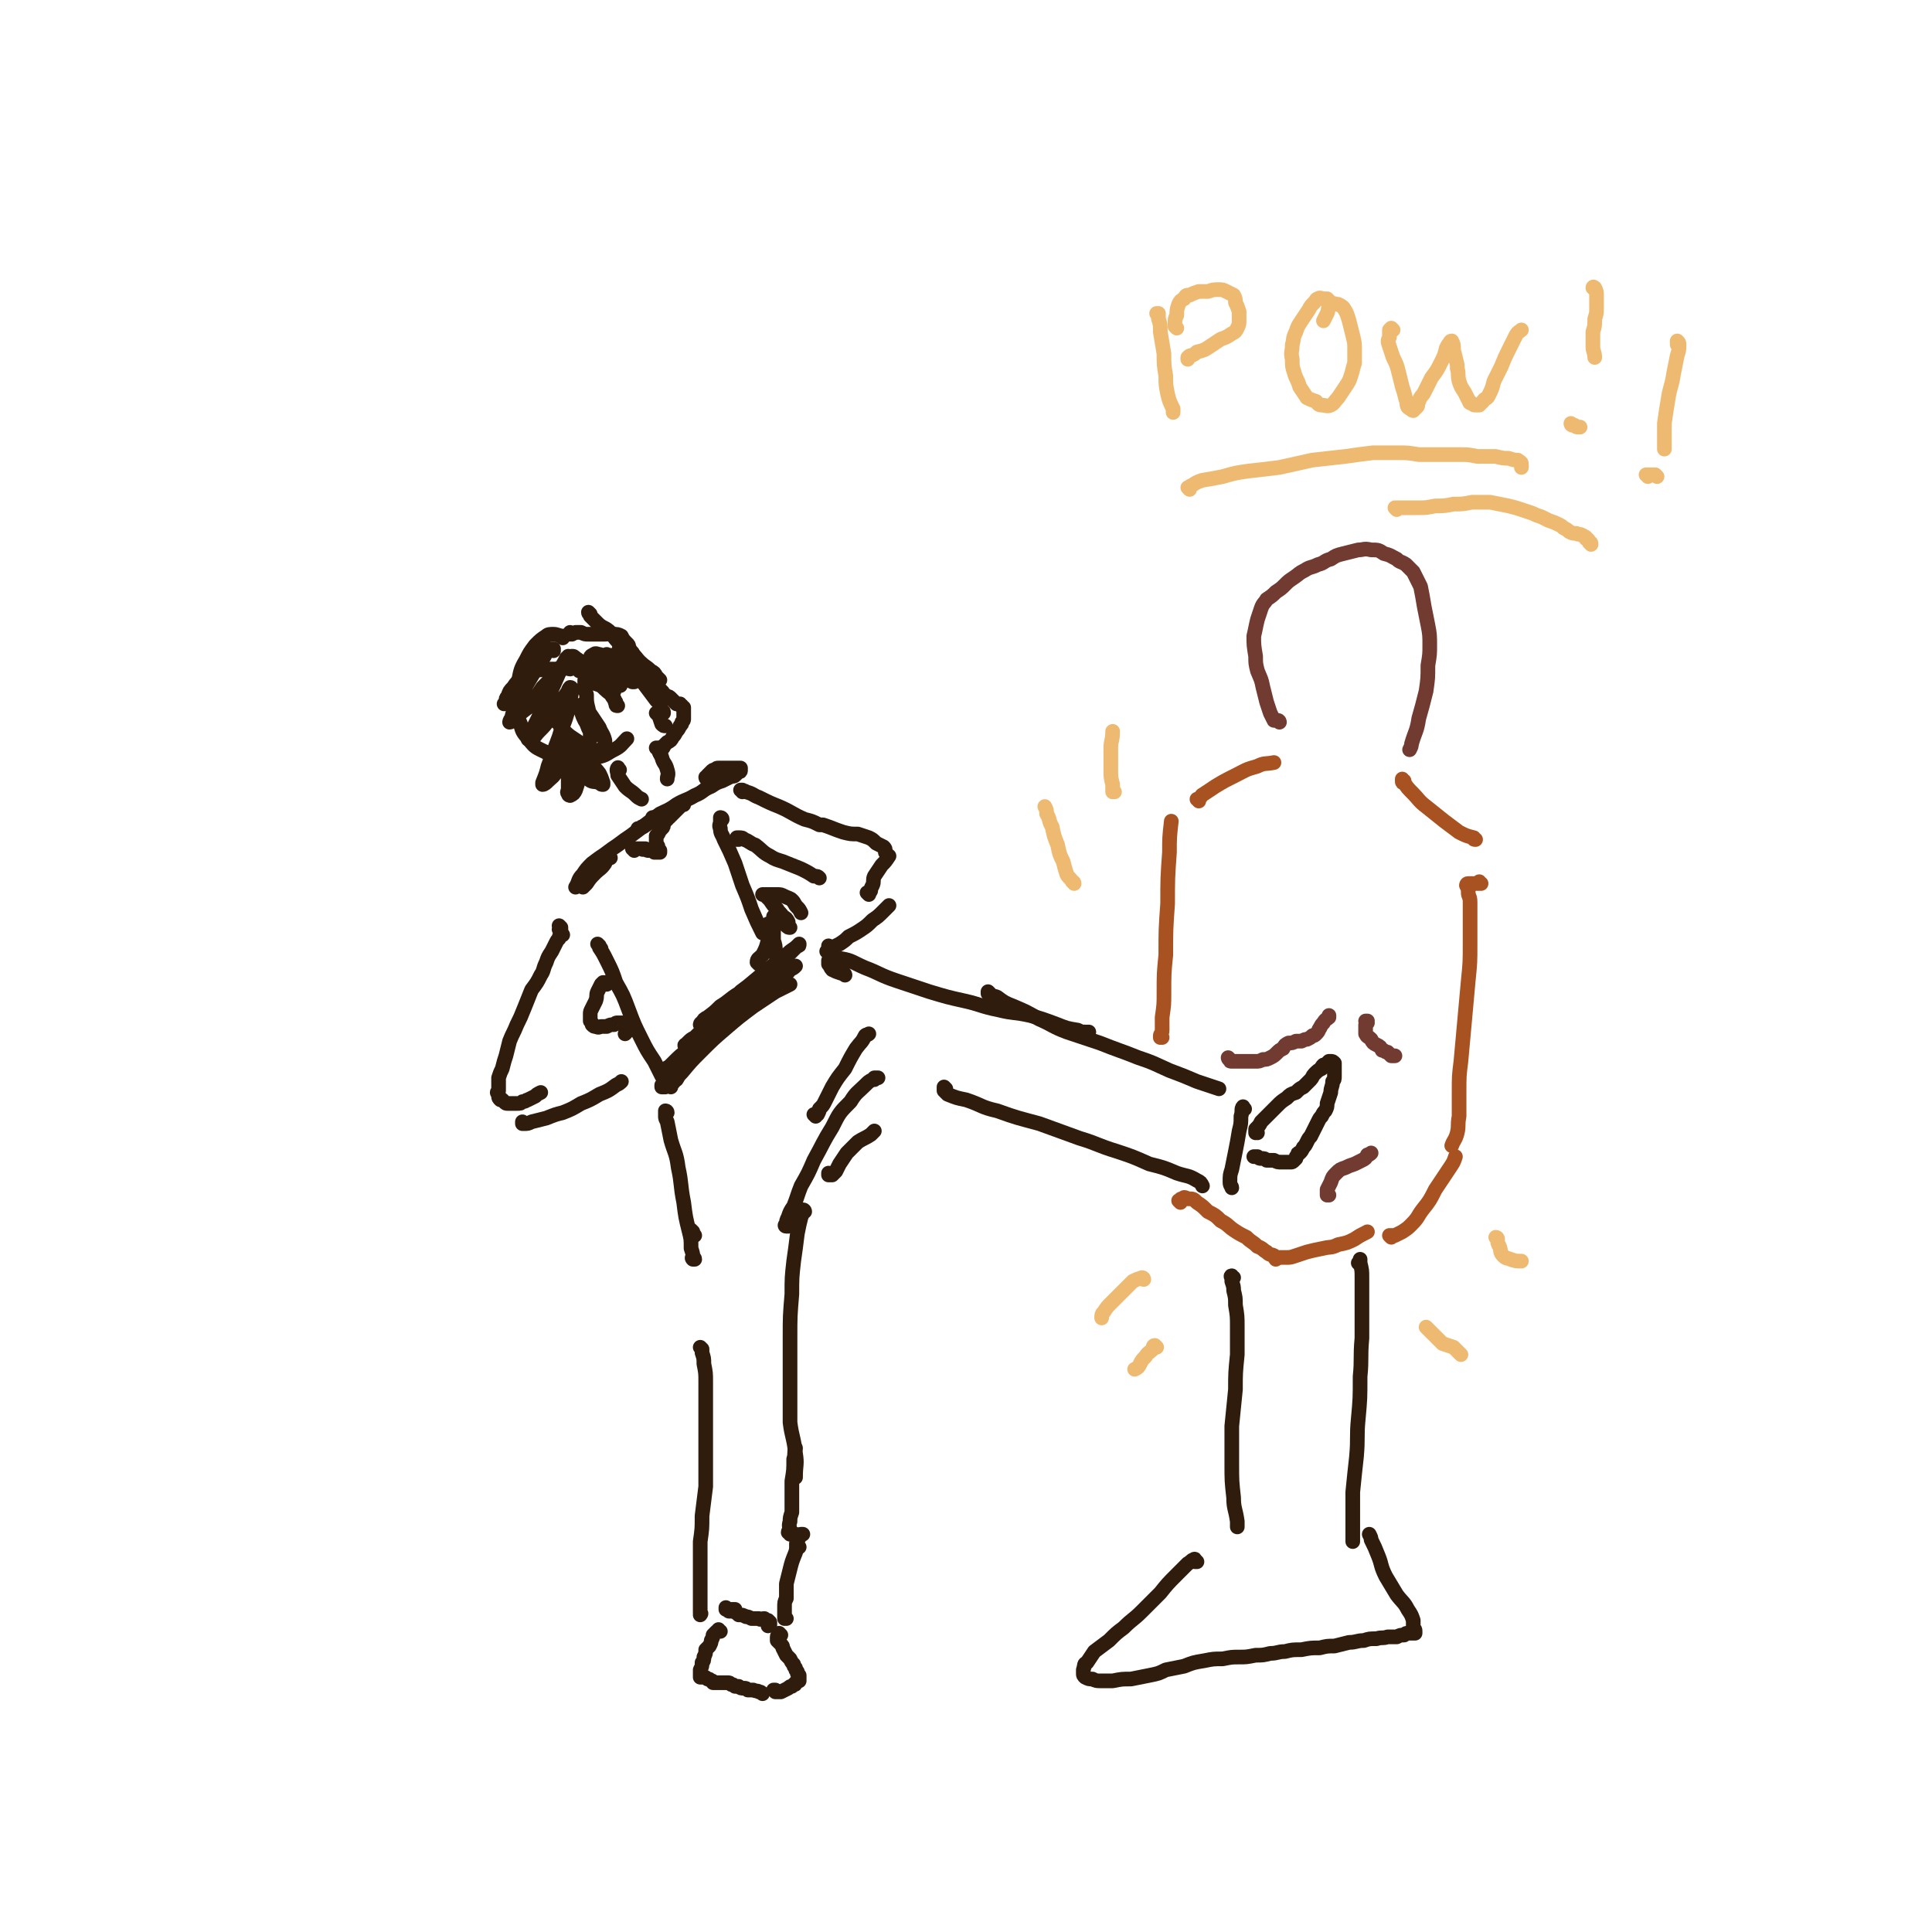<svg viewBox='0 0 1054 1054' version='1.1' xmlns='http://www.w3.org/2000/svg' xmlns:xlink='http://www.w3.org/1999/xlink'><g fill='none' stroke='rgb(48,28,12)' stroke-width='8' stroke-linecap='round' stroke-linejoin='round'><path d='M307,348c0,0 -1,-1 -1,-1 0,0 1,0 1,0 -2,0 -3,-1 -5,-1 -2,0 -3,0 -4,1 -3,2 -3,2 -6,5 -3,4 -3,4 -5,8 -3,5 -3,6 -4,11 -2,6 -2,6 -2,12 0,6 1,7 3,12 1,5 2,5 5,9 3,4 4,4 8,6 4,2 4,2 9,3 4,1 5,1 9,1 5,0 6,1 11,-1 5,-1 5,-2 9,-4 4,-2 4,-3 7,-6 '/><path d='M322,335c0,0 -1,-1 -1,-1 0,1 1,1 1,2 2,2 2,2 4,4 3,3 4,2 7,5 3,4 3,4 6,7 4,4 4,4 7,8 1,2 1,2 3,5 '/><path d='M339,354c0,0 -1,-1 -1,-1 1,2 2,3 4,6 2,4 2,4 5,7 3,4 2,4 5,8 3,4 3,4 6,8 2,2 2,2 3,6 1,0 1,0 1,1 '/><path d='M359,390c0,0 -1,-1 -1,-1 0,0 1,0 1,0 1,3 1,3 2,6 1,1 1,1 2,1 '/><path d='M359,409c0,0 0,-1 -1,-1 0,0 1,0 1,0 0,0 0,0 0,0 0,0 0,0 0,1 1,2 1,2 2,4 1,4 2,3 3,7 1,3 0,3 0,5 '/><path d='M338,420c-1,-1 -1,-2 -1,-1 -1,1 0,2 0,4 2,3 2,3 4,6 3,3 3,2 6,5 1,1 1,1 3,2 '/><path d='M333,468c0,0 -1,-1 -1,-1 -1,1 -1,2 -2,4 -2,3 -3,3 -5,5 -3,3 -3,3 -5,6 -1,1 -1,1 -2,2 '/><path d='M328,518c0,-1 -1,-1 -1,-1 0,-1 0,-1 0,-1 -1,-1 -1,-1 -1,-1 0,0 1,1 1,2 2,3 2,3 4,7 3,6 3,6 5,12 4,7 4,7 7,15 3,8 3,8 7,16 3,6 3,6 7,12 2,4 2,4 4,8 1,1 1,1 1,1 '/><path d='M394,447c0,-1 -1,-1 -1,-1 0,0 0,0 0,0 0,1 0,1 0,2 0,2 -1,2 0,4 0,3 1,3 2,6 3,6 3,6 6,13 2,6 2,6 4,12 3,7 3,7 5,13 3,7 3,7 6,13 '/><path d='M375,571c-1,0 -1,0 -1,-1 -1,0 0,1 0,1 1,-1 0,-1 1,-2 2,-2 2,-2 4,-3 3,-3 3,-3 7,-6 5,-5 5,-5 10,-10 6,-6 6,-6 12,-12 6,-5 6,-5 12,-10 5,-4 5,-4 10,-8 2,-2 3,-2 5,-4 1,0 1,0 1,-1 0,0 0,0 0,0 -1,1 -1,1 -1,1 -1,1 -1,1 -2,2 -1,1 -1,1 -2,2 -1,1 -1,1 -2,2 -2,1 -2,1 -4,3 -3,2 -3,2 -6,5 -4,2 -4,2 -7,5 -4,3 -4,3 -8,6 -4,5 -4,5 -9,9 -5,6 -5,6 -10,11 -5,6 -5,6 -10,12 -4,3 -4,3 -8,7 -2,2 -2,2 -4,3 0,1 0,1 -1,2 0,0 0,0 0,0 1,0 2,1 3,0 1,-1 1,-1 3,-2 3,-3 2,-4 5,-6 4,-5 4,-4 9,-8 5,-5 5,-5 10,-10 4,-4 4,-4 9,-9 5,-4 4,-4 9,-8 3,-4 3,-4 7,-7 4,-4 4,-3 8,-7 1,0 2,-1 2,-1 0,0 -1,1 -3,1 -2,2 -2,2 -5,3 -3,2 -3,2 -5,3 -2,1 -1,2 -2,2 -5,3 -5,3 -9,6 -5,3 -5,4 -10,7 -3,3 -3,3 -7,6 -2,1 -2,1 -3,3 -1,0 -1,1 -1,1 2,0 2,0 4,-1 2,-1 2,-1 4,-3 '/><path d='M414,526c0,0 -1,-1 -1,-1 0,-2 1,-2 3,-4 2,-4 2,-4 3,-8 1,-1 1,-2 1,-3 0,-1 0,-1 0,-2 0,-1 -1,-1 -1,-2 0,-1 0,-1 0,-2 0,0 0,0 0,0 0,1 0,2 1,3 0,3 1,3 1,6 1,2 1,3 2,5 0,2 1,2 1,4 0,1 0,1 0,2 0,0 0,-1 0,-1 -1,-2 -1,-2 -1,-4 0,-3 0,-3 -1,-6 0,-2 0,-2 0,-5 0,-2 0,-2 0,-5 0,-1 0,-1 0,-1 0,-1 0,-1 0,-1 0,0 0,0 0,-1 1,0 1,0 1,1 2,1 2,1 4,2 1,1 1,1 2,2 1,1 1,1 2,1 0,0 0,0 0,0 -1,-1 -1,-1 -1,-3 -1,-2 -1,-2 -3,-3 -1,-2 -2,-2 -3,-4 -2,-2 -2,-2 -4,-5 -1,-1 -1,-1 -3,-3 0,0 -1,0 -1,0 1,0 2,0 3,0 2,0 2,0 5,0 2,0 2,0 4,1 2,1 3,1 4,2 2,2 1,2 3,4 1,1 1,1 2,3 '/><path d='M364,607c0,-1 -1,-1 -1,-1 0,0 0,0 0,0 0,1 0,1 0,3 0,1 0,1 1,3 1,5 1,5 2,10 2,7 3,7 4,15 2,9 1,9 3,19 1,8 1,8 3,16 1,4 1,4 1,9 1,3 1,3 1,5 0,0 1,0 1,1 0,0 0,0 -1,0 0,0 0,0 0,0 -1,-1 0,-1 0,-1 '/><path d='M378,672c0,0 -1,-1 -1,-1 0,0 0,0 1,1 0,0 0,0 0,0 0,1 -1,1 0,1 0,1 0,1 0,1 1,0 1,0 1,0 '/><path d='M383,736c0,0 0,0 -1,-1 0,0 1,1 1,1 0,1 0,1 0,2 1,3 1,3 1,6 1,5 1,5 1,10 0,7 0,7 0,13 0,7 0,7 0,14 0,7 0,7 0,14 0,8 0,8 0,16 -1,8 -1,8 -2,16 0,7 0,7 -1,14 0,7 0,7 0,13 0,5 0,5 0,10 0,4 0,4 0,8 0,3 0,3 0,5 0,1 0,1 0,2 0,1 0,1 0,1 0,0 0,0 0,0 1,0 0,1 0,1 '/><path d='M397,878c0,0 -1,-1 -1,-1 0,0 0,1 0,1 1,0 1,0 1,0 0,0 0,0 1,0 0,0 0,0 1,1 0,0 0,0 0,0 1,0 1,0 1,0 1,0 1,0 1,0 0,0 0,0 0,0 0,0 0,0 0,0 0,0 0,-1 0,-1 -1,0 -1,0 -1,0 -1,0 -1,0 -1,0 0,0 0,0 -1,0 0,0 0,0 0,0 0,0 0,0 0,0 0,1 -1,1 0,1 1,0 1,0 2,0 2,1 2,1 3,2 2,0 2,0 4,1 1,0 1,0 3,1 2,0 2,0 4,0 1,1 1,0 3,0 1,1 1,1 2,1 0,0 0,0 1,1 0,0 0,0 0,1 0,0 0,0 0,0 0,0 0,0 -1,-1 0,0 1,1 1,1 0,0 0,0 0,0 0,0 0,0 0,0 0,1 0,0 0,0 0,0 0,0 -1,0 0,0 0,0 0,0 0,0 0,0 0,0 0,0 0,0 0,1 '/><path d='M429,883c0,0 -1,0 -1,-1 0,0 0,1 0,1 0,-1 0,-1 0,-2 0,-2 0,-2 0,-4 0,-3 0,-3 1,-5 0,-4 0,-4 0,-8 1,-4 1,-4 2,-8 1,-4 1,-4 3,-9 1,-3 0,-3 1,-7 1,-1 1,-1 2,-3 0,0 0,0 1,0 '/><path d='M436,844c0,0 -1,-1 -1,-1 0,0 0,1 0,0 0,0 0,0 0,0 -1,-1 0,-1 0,-2 0,-1 0,-1 0,-2 0,-1 0,-1 -1,-2 '/><path d='M431,837c0,-1 0,-1 -1,-1 0,-1 1,-1 1,-1 0,-2 -1,-2 0,-5 0,-2 0,-2 1,-5 0,-3 0,-3 0,-7 0,-5 0,-5 0,-10 1,-6 1,-6 1,-12 1,-3 0,-3 1,-6 '/><path d='M430,669c0,0 0,0 -1,-1 0,0 0,1 0,1 -1,0 -1,-1 0,-1 0,-2 0,-2 1,-4 1,-3 1,-3 3,-6 2,-5 2,-6 4,-11 4,-7 4,-7 7,-14 5,-9 5,-10 10,-18 4,-8 4,-8 10,-14 3,-5 4,-5 8,-9 2,-2 2,-2 4,-3 1,-1 1,-1 3,-1 0,0 0,0 0,0 0,0 0,0 0,0 -1,0 -1,0 -1,0 -1,0 -1,0 -1,0 0,0 0,0 0,0 0,1 0,1 0,1 '/><path d='M453,641c0,0 -1,-1 -1,-1 0,0 0,0 0,1 0,0 0,0 0,0 0,0 1,0 1,0 1,0 1,0 1,0 1,-1 1,-1 2,-2 1,-2 1,-2 2,-4 2,-3 2,-3 4,-6 3,-3 3,-3 6,-6 3,-2 4,-2 7,-4 1,-1 1,-1 2,-2 '/><path d='M461,532c0,0 0,-1 -1,-1 0,0 -1,0 -1,0 -3,-1 -3,-1 -5,-2 -1,-1 -1,-2 -2,-3 0,-1 0,-2 0,-2 3,-1 4,-1 7,-1 6,1 6,2 13,5 8,3 8,4 17,7 9,3 9,3 18,6 10,3 10,3 19,5 9,2 9,3 19,5 8,2 8,1 17,3 7,2 7,2 15,5 5,2 5,2 11,3 2,1 2,1 4,1 1,0 1,0 2,0 '/><path d='M540,542c0,0 -1,-1 -1,-1 0,0 0,1 0,1 2,2 3,1 5,2 4,3 4,3 9,5 7,3 7,3 14,7 7,3 7,4 15,7 9,3 9,3 18,6 10,4 11,4 21,8 9,3 8,3 17,7 8,3 8,3 15,6 6,2 6,2 12,4 '/><path d='M516,594c0,0 -1,-1 -1,-1 0,0 0,1 0,2 1,1 1,1 2,2 5,2 5,2 10,3 9,3 8,4 17,6 11,4 12,4 23,7 11,4 11,4 22,8 10,3 10,4 20,7 9,3 9,3 18,7 8,2 8,2 15,5 6,2 6,1 11,4 2,1 2,1 3,3 '/><path d='M679,605c-1,-1 -1,-2 -1,-1 -1,1 0,2 -1,5 0,4 0,4 -1,8 -1,6 -1,6 -2,11 -1,5 -1,5 -2,10 -1,3 -1,3 -1,7 0,2 1,2 1,3 '/><path d='M686,618c-1,0 -1,-1 -1,-1 0,0 0,0 0,1 0,0 0,0 0,0 0,-1 0,-1 0,-2 2,-2 2,-2 3,-4 2,-2 2,-2 4,-4 2,-2 2,-2 5,-5 2,-2 2,-2 5,-4 2,-2 2,-2 5,-3 2,-2 2,-2 4,-3 2,-2 2,-2 4,-4 1,-1 1,-2 2,-3 2,-2 2,-2 4,-3 0,-1 0,-1 1,-2 0,0 1,0 1,0 1,-1 1,-1 1,-1 0,0 0,0 1,-1 0,0 0,0 0,0 1,0 1,0 1,0 1,0 1,0 2,1 0,1 0,1 0,2 0,2 0,2 0,3 0,1 0,1 0,2 0,2 0,2 -1,3 0,3 -1,3 -1,6 -1,3 -1,3 -2,6 0,2 0,2 -1,4 -1,1 -1,1 -2,3 -1,1 -1,1 -2,3 -1,2 -1,2 -2,4 -1,2 -1,2 -2,4 -1,1 -1,1 -2,3 -1,2 -1,2 -2,3 -1,2 -1,2 -2,3 -1,0 -1,0 -1,1 -1,1 -1,1 -1,2 -1,1 -1,1 -1,1 -1,1 -1,1 -2,1 0,0 0,0 0,0 -1,0 -1,0 -1,0 -1,0 -1,0 -1,0 -1,0 -1,0 -2,0 0,0 0,0 -1,0 -2,0 -2,0 -4,-1 -2,0 -2,0 -4,0 -1,-1 -1,-1 -3,-1 0,0 0,0 0,0 -1,0 -1,0 -2,-1 -1,0 -1,0 -2,0 '/><path d='M439,661c0,0 0,-1 -1,-1 0,1 0,2 -1,4 -1,4 -1,4 -2,9 -1,8 -1,8 -2,15 -1,9 -1,9 -1,18 -1,12 -1,12 -1,24 0,12 0,12 0,25 0,10 0,10 0,21 1,8 2,8 3,17 1,6 0,6 0,13 '/><path d='M393,890c-1,0 -1,-1 -1,-1 0,0 0,0 0,0 0,1 -1,1 -1,1 -1,1 -1,1 -2,2 0,1 0,1 -1,3 0,1 0,1 -1,3 -1,1 -1,1 -2,2 0,2 0,2 -1,4 0,2 0,2 -1,3 0,2 0,2 -1,4 0,2 0,2 0,3 0,0 0,0 0,1 1,0 1,0 2,0 1,0 1,0 2,1 1,0 1,0 2,1 1,0 1,0 1,1 1,0 1,0 2,0 2,0 2,0 3,0 2,0 2,0 3,0 1,0 1,0 2,1 1,0 1,0 2,1 1,0 1,0 2,0 1,1 1,1 3,1 1,0 1,0 2,1 1,0 1,0 3,0 2,1 2,0 3,1 1,0 1,0 2,1 '/><path d='M426,892c0,0 -1,-1 -1,-1 0,0 0,0 0,1 0,0 -1,0 -1,1 0,0 0,0 0,1 0,1 0,1 0,1 1,1 1,1 2,2 1,1 1,1 1,2 1,2 1,2 2,4 1,1 1,1 2,2 1,2 1,2 2,3 0,1 0,1 1,2 0,1 0,1 1,2 0,1 0,1 0,1 1,1 1,1 1,1 0,1 0,1 0,1 0,0 0,0 0,1 0,0 0,0 0,0 0,0 0,0 0,0 0,0 0,0 0,0 0,0 0,1 0,1 0,0 0,0 -1,0 0,0 0,0 -1,1 0,0 0,0 0,0 0,1 0,1 -1,1 0,0 0,0 -1,1 -1,0 -1,0 -2,1 -2,1 -2,1 -4,2 0,0 0,0 -1,0 -1,0 -1,0 -2,0 0,0 0,0 0,-1 -1,0 -1,0 -1,0 '/><path d='M306,508c0,0 -1,-1 -1,-1 0,0 1,0 1,0 0,0 0,0 0,0 0,0 0,0 0,0 0,0 0,0 0,0 0,-1 0,-1 0,-1 0,0 0,0 0,0 0,0 0,0 0,0 0,0 -1,-1 -1,-1 0,0 1,1 1,1 0,1 0,1 0,1 0,1 0,1 0,1 '/><path d='M307,510c0,0 -1,-1 -1,-1 0,0 0,0 0,0 0,0 0,0 0,1 0,0 0,0 0,0 -1,1 -1,1 -1,2 -1,1 -1,1 -2,3 -1,2 -1,2 -2,4 -2,3 -2,3 -3,6 -2,4 -1,4 -3,7 -2,4 -2,4 -5,8 -2,5 -2,5 -4,10 -2,5 -2,5 -4,9 -2,5 -2,4 -4,9 -1,4 -1,4 -2,8 -1,3 -1,3 -2,7 -1,2 -1,2 -2,5 0,2 0,2 0,4 0,2 0,2 0,3 -1,1 -1,1 0,2 0,1 0,1 0,1 0,1 0,1 1,2 0,0 0,0 1,0 1,1 1,1 1,1 1,1 1,1 2,1 1,0 1,0 2,0 2,0 2,0 3,0 2,0 2,0 3,-1 2,0 2,-1 3,-1 2,-1 2,-1 4,-2 1,-1 1,-1 3,-2 0,0 0,0 0,0 '/><path d='M286,613c-1,0 -1,-1 -1,-1 0,0 0,1 0,1 0,0 0,0 1,0 2,0 2,0 4,-1 4,-1 4,-1 8,-2 5,-2 5,-2 9,-3 5,-2 5,-2 10,-5 5,-2 5,-2 10,-5 5,-2 5,-2 9,-5 2,-1 2,-1 3,-2 '/><path d='M405,432c0,0 0,-1 -1,-1 0,0 1,0 1,0 0,1 0,0 0,0 1,1 1,0 2,1 4,1 4,2 7,3 6,3 6,3 11,5 7,3 7,4 14,7 4,1 4,1 8,3 1,0 1,0 2,0 6,2 5,2 11,4 4,1 4,1 8,1 3,1 3,1 6,2 2,1 2,1 4,3 2,1 2,1 4,2 1,1 1,1 1,3 1,1 1,1 1,2 '/><path d='M453,517c0,0 -1,-1 -1,-1 0,0 0,1 0,2 0,1 0,1 -1,1 0,0 1,0 1,0 1,-1 1,-1 2,-2 2,-1 2,-1 4,-2 3,-2 3,-2 5,-4 4,-2 4,-2 7,-4 3,-2 3,-2 6,-5 3,-2 3,-2 6,-5 2,-2 2,-2 3,-3 '/><path d='M474,488c0,0 -1,-1 -1,-1 0,0 1,0 1,0 0,1 0,1 0,0 1,0 0,0 1,-1 0,-1 0,-1 1,-3 1,-2 0,-3 1,-5 2,-3 2,-3 4,-6 2,-2 2,-2 4,-5 '/></g>
<g fill='none' stroke='rgb(169,82,33)' stroke-width='8' stroke-linecap='round' stroke-linejoin='round'><path d='M634,566c0,0 -1,0 -1,-1 0,0 0,1 0,1 0,0 0,0 0,0 0,0 0,0 0,-1 0,-1 1,-1 1,-3 0,-4 0,-4 0,-7 1,-7 1,-7 1,-13 0,-11 0,-11 1,-21 0,-14 0,-14 1,-28 0,-14 0,-14 1,-28 0,-8 0,-8 1,-17 '/><path d='M654,437c0,0 0,-1 -1,-1 0,0 0,0 0,0 0,0 0,0 0,0 1,0 1,0 1,0 2,-2 1,-2 3,-3 3,-2 3,-2 6,-4 5,-3 5,-3 11,-6 6,-3 5,-3 12,-5 4,-2 4,-1 9,-2 '/><path d='M766,426c0,0 -1,0 -1,-1 0,0 0,1 0,1 0,1 0,1 1,1 2,3 2,3 5,6 3,3 3,4 7,7 5,4 5,4 10,8 4,3 4,3 8,6 4,2 4,2 8,3 0,1 0,1 1,1 '/><path d='M808,482c-1,0 -1,0 -1,-1 0,0 0,1 0,1 -1,0 -2,0 -4,0 -1,0 -1,0 -2,0 0,0 0,0 0,0 -1,0 -1,1 -1,1 1,2 1,2 1,4 0,2 1,2 1,5 0,5 0,5 0,10 0,6 0,6 0,13 0,10 0,10 -1,20 -1,11 -1,11 -2,22 -1,11 -1,11 -2,22 -1,8 -1,8 -1,17 0,7 0,7 0,13 -1,5 0,5 -1,9 -1,4 -2,4 -3,7 '/><path d='M644,656c0,0 -1,-1 -1,-1 0,0 0,0 1,0 0,0 -1,0 0,0 0,-1 0,-1 1,-1 1,-1 1,-1 3,0 3,0 3,0 5,2 3,2 3,2 6,5 4,2 4,2 7,5 4,2 4,3 7,5 3,2 3,2 7,4 3,3 3,2 6,5 3,1 3,2 5,3 2,2 2,1 4,2 0,1 0,1 1,1 1,0 1,0 1,0 0,0 0,0 0,0 0,0 0,0 0,0 0,1 0,0 -1,1 0,0 0,0 0,0 1,-1 1,-1 1,-1 1,0 1,0 2,0 1,0 1,0 3,0 2,0 2,0 5,-1 3,-1 3,-1 6,-2 4,-1 4,-1 9,-2 4,-1 4,0 8,-2 5,-1 5,-1 9,-3 3,-2 3,-2 7,-4 '/><path d='M759,675c0,0 -1,-1 -1,-1 0,0 0,0 1,0 1,0 1,0 2,0 2,-1 2,-1 4,-2 3,-2 3,-2 5,-4 4,-4 3,-4 6,-8 4,-5 4,-5 7,-11 4,-6 4,-6 8,-12 2,-3 2,-3 3,-6 '/></g>
<g fill='none' stroke='rgb(48,28,12)' stroke-width='8' stroke-linecap='round' stroke-linejoin='round'><path d='M673,697c-1,0 -1,0 -1,-1 -1,0 0,1 0,1 0,0 0,0 0,0 0,1 0,1 0,2 1,3 1,3 1,5 1,4 1,4 1,8 1,6 1,6 1,12 0,8 0,8 0,15 -1,10 -1,10 -1,19 -1,10 -1,10 -2,20 0,10 0,10 0,20 0,10 0,10 1,19 0,6 1,6 2,13 0,1 0,1 0,3 '/><path d='M742,690c0,0 -1,-1 -1,-1 0,0 1,1 1,1 0,-1 0,-1 0,-2 0,0 0,0 0,-1 0,0 0,0 0,0 0,1 0,1 0,2 1,4 1,4 1,8 0,7 0,7 0,14 0,9 0,9 0,19 -1,11 0,11 -1,21 0,12 0,12 -1,23 -1,10 0,10 -1,21 -1,9 -1,9 -2,19 0,7 0,7 0,13 0,4 0,4 0,7 0,3 0,3 0,5 0,1 0,1 0,2 '/><path d='M653,852c-1,0 -1,0 -1,-1 0,0 0,1 0,1 0,0 0,-1 0,-1 0,0 0,-1 -1,0 -1,0 -1,1 -3,2 -3,3 -3,3 -6,6 -5,5 -5,5 -9,10 -5,5 -5,5 -10,10 -5,5 -5,4 -10,9 -4,3 -4,3 -8,7 -4,3 -4,3 -8,6 -2,3 -2,3 -4,6 -2,1 -1,1 -2,4 0,1 0,1 0,2 0,1 0,1 1,2 2,1 2,1 4,1 2,1 2,1 5,1 3,0 3,0 6,0 5,-1 5,-1 10,-1 5,-1 5,-1 10,-2 5,-1 5,-1 9,-3 5,-1 5,-1 10,-2 5,-2 5,-2 11,-3 5,-1 5,-1 10,-1 5,-1 5,-1 9,-1 4,0 4,0 9,-1 4,0 4,0 8,-1 4,0 4,-1 8,-1 4,-1 4,-1 9,-1 5,-1 5,-1 10,-1 4,-1 4,-1 8,-1 4,-1 4,-1 8,-2 4,0 4,-1 8,-1 3,-1 3,-1 7,-1 3,-1 3,0 6,-1 2,0 2,0 5,0 2,-1 2,-1 4,-1 1,-1 1,-1 2,-1 1,0 1,0 2,0 0,0 0,0 1,0 0,0 0,0 0,0 0,0 0,0 1,0 0,-1 0,-1 0,-1 0,0 0,0 0,0 0,0 0,0 0,0 0,-1 0,-1 -1,-2 0,-2 0,-2 0,-4 -1,-3 -1,-3 -3,-6 -2,-4 -3,-4 -6,-8 -3,-5 -3,-5 -6,-10 -3,-6 -2,-6 -4,-11 -2,-5 -2,-5 -4,-9 0,-1 0,-1 -1,-3 '/></g>
<g fill='none' stroke='rgb(114,59,49)' stroke-width='8' stroke-linecap='round' stroke-linejoin='round'><path d='M698,394c0,0 0,-1 -1,-1 -1,0 -1,0 -2,0 -1,-2 -1,-2 -2,-4 -1,-3 -1,-3 -2,-6 -1,-4 -1,-4 -2,-8 -1,-5 -1,-4 -3,-9 -1,-4 -1,-4 -1,-8 -1,-6 -1,-6 -1,-11 1,-4 1,-5 2,-9 1,-3 1,-3 2,-6 1,-3 2,-3 3,-5 3,-2 3,-2 5,-4 3,-2 3,-2 5,-4 2,-2 2,-2 5,-4 3,-2 2,-2 6,-4 3,-2 3,-1 7,-3 4,-1 3,-2 7,-3 3,-2 3,-2 7,-3 4,-1 4,-1 8,-2 3,0 3,-1 7,0 4,0 4,0 7,2 4,1 3,1 7,3 2,2 2,1 5,3 2,2 2,2 4,4 2,4 2,4 4,8 1,5 1,5 2,11 1,5 1,5 2,10 1,5 1,6 1,11 0,5 0,5 -1,11 0,7 0,7 -1,14 -2,8 -2,8 -4,15 -1,7 -2,7 -4,14 0,1 0,1 -1,3 '/></g>
<g fill='none' stroke='rgb(238,186,113)' stroke-width='8' stroke-linecap='round' stroke-linejoin='round'><path d='M586,482c0,-1 -1,-1 -1,-1 0,0 0,0 0,0 -1,-2 -2,-2 -3,-4 -1,-3 -1,-3 -2,-7 -2,-4 -2,-4 -3,-9 -2,-5 -2,-5 -3,-10 -2,-3 -1,-4 -3,-7 0,-2 0,-2 -1,-4 '/><path d='M608,432c0,0 -1,0 -1,-1 0,0 0,1 0,1 0,-2 0,-2 0,-4 -1,-4 -1,-4 -1,-8 0,-6 0,-6 0,-12 0,-4 1,-4 1,-9 '/><path d='M624,698c0,0 0,-1 -1,-1 0,0 1,1 1,1 -1,0 -1,-1 -1,-1 -3,1 -3,1 -5,2 -3,3 -3,3 -6,6 -3,3 -3,3 -6,6 -2,2 -2,2 -4,5 -1,1 -1,1 -1,3 '/><path d='M631,735c0,0 -1,-1 -1,-1 -1,0 -1,1 -1,2 -2,2 -3,2 -4,4 -2,2 -2,2 -3,4 -1,2 -1,2 -3,3 '/><path d='M779,725c0,0 -1,-1 -1,-1 1,1 2,2 3,3 3,3 3,3 6,6 3,1 3,1 6,2 2,2 2,2 4,4 '/><path d='M817,676c0,0 -1,-1 -1,-1 0,0 1,0 1,1 0,2 0,2 1,4 1,2 0,3 2,5 2,2 2,1 4,2 3,1 3,1 6,1 '/><path d='M632,172c0,0 -1,-1 -1,-1 0,0 0,0 1,0 0,2 0,2 0,3 1,3 1,3 1,7 1,6 1,6 2,12 0,6 0,6 1,12 0,5 0,5 1,10 1,4 1,4 3,8 0,1 0,1 0,2 '/><path d='M642,179c0,0 -1,-1 -1,-1 0,0 0,0 0,0 0,-1 0,-1 0,-2 0,-2 0,-2 1,-4 0,-3 0,-3 1,-6 1,-2 1,-2 3,-3 1,-2 1,-2 3,-2 2,-1 2,-1 5,-2 3,0 3,0 5,0 3,-1 3,-1 6,-1 2,0 2,0 4,1 2,1 2,1 4,2 1,2 1,2 1,4 1,2 1,2 2,5 0,2 0,2 0,4 0,3 0,3 -1,5 -1,2 -1,2 -3,3 -3,2 -3,2 -6,3 -3,2 -3,2 -6,4 -3,2 -3,2 -7,3 -1,1 -1,1 -3,2 -1,0 -1,0 -2,1 0,0 0,0 0,1 '/><path d='M725,164c0,0 -1,-1 -1,-1 -1,0 -1,0 -2,0 -1,0 -2,-1 -3,0 -1,0 -1,1 -2,2 -2,2 -2,2 -3,4 -2,3 -2,3 -4,6 -2,3 -2,3 -3,6 -2,4 -1,4 -2,7 0,4 -1,4 0,8 0,4 0,4 1,7 1,4 2,4 3,8 2,3 2,3 4,6 2,1 2,1 5,2 1,1 1,2 3,2 2,0 3,1 5,0 2,-1 2,-2 4,-4 2,-3 2,-3 4,-6 2,-3 2,-3 3,-6 1,-3 1,-4 2,-7 0,-3 0,-4 0,-7 0,-4 0,-4 -1,-8 -1,-4 -1,-4 -2,-8 -1,-3 -1,-4 -3,-7 -1,-1 -1,-1 -3,-2 -2,0 -2,-1 -4,0 -2,2 -1,3 -2,5 -1,2 -1,2 -2,4 '/><path d='M760,180c0,0 -1,-1 -1,-1 0,0 0,0 -1,1 0,2 0,2 0,4 -1,2 -1,2 0,5 1,3 1,3 2,6 2,4 2,4 3,8 1,4 1,4 2,8 1,3 1,3 2,7 1,2 0,2 1,4 1,1 1,1 2,1 0,1 1,1 1,1 1,-1 1,-1 2,-2 1,-1 0,-1 1,-3 1,-3 2,-3 3,-5 2,-4 2,-4 4,-8 3,-4 3,-4 5,-8 2,-4 2,-4 3,-8 1,-2 1,-2 2,-3 0,-1 1,-1 1,-1 1,2 1,2 1,5 1,4 1,4 2,8 0,1 0,1 0,2 1,3 0,3 1,7 1,3 1,3 3,6 1,2 1,2 2,4 1,1 0,2 2,2 1,1 1,1 2,1 1,0 1,0 2,0 1,-1 1,-1 2,-2 1,-2 2,-1 3,-3 2,-4 2,-4 3,-8 2,-4 2,-4 4,-8 2,-5 2,-5 4,-9 2,-4 2,-4 4,-8 1,-2 2,-2 3,-3 '/><path d='M649,267c0,0 -1,-1 -1,-1 0,0 0,0 0,0 1,0 1,-1 2,-1 3,-2 3,-2 6,-3 6,-1 6,-1 11,-2 7,-2 7,-2 14,-3 9,-1 9,-1 17,-2 9,-2 9,-2 18,-4 9,-1 9,-1 18,-2 7,-1 7,-1 15,-2 7,0 7,0 14,0 5,0 5,0 11,1 6,0 6,0 12,0 5,0 5,0 10,0 5,0 5,0 10,1 5,0 5,0 10,0 4,1 4,1 7,1 3,1 3,1 5,1 1,1 2,1 2,2 0,1 0,1 0,2 '/><path d='M762,278c0,0 -1,-1 -1,-1 0,0 0,0 0,0 1,1 1,0 1,0 3,0 3,0 5,0 3,0 3,0 7,0 4,0 4,0 9,-1 5,0 5,0 10,-1 5,0 5,0 10,-1 5,0 5,0 10,0 5,1 5,1 10,2 4,1 4,1 7,2 3,1 3,1 6,2 2,1 2,1 5,2 2,1 2,1 4,2 3,1 3,1 5,2 2,1 2,1 3,2 2,1 2,1 3,2 2,1 2,1 4,1 1,1 2,0 3,1 1,0 1,1 2,1 0,1 0,1 1,1 1,1 1,1 1,2 1,0 1,0 1,1 '/><path d='M870,158c0,-1 0,-1 -1,-1 0,-1 1,0 1,0 1,2 1,2 1,5 0,2 0,2 0,5 0,4 0,4 -1,7 0,4 0,4 -1,7 0,4 0,4 0,8 0,3 1,3 1,6 '/><path d='M858,232c0,0 -1,0 -1,-1 0,0 0,1 1,1 0,0 0,0 0,0 1,0 1,0 1,0 1,1 1,1 2,1 0,0 0,0 1,0 '/><path d='M916,189c0,-1 -1,-1 -1,-1 0,0 0,0 0,0 1,0 0,-1 0,-1 0,-1 0,-1 0,-1 1,1 1,1 1,2 0,3 0,3 -1,6 -1,5 -1,5 -2,10 -1,7 -2,7 -3,14 -1,6 -1,6 -2,13 0,5 0,5 0,10 0,2 0,2 0,4 '/><path d='M899,260c0,0 0,-1 -1,-1 0,0 1,0 1,0 0,0 0,0 0,0 0,0 0,0 1,0 0,0 0,0 1,0 1,0 1,0 2,0 0,0 0,0 1,1 '/></g>
<g fill='none' stroke='rgb(48,28,12)' stroke-width='8' stroke-linecap='round' stroke-linejoin='round'><path d='M312,346c-1,0 -1,0 -1,-1 0,0 0,1 0,1 1,0 1,0 3,-1 1,0 1,0 3,0 2,1 2,1 4,1 3,0 3,0 5,0 2,0 2,0 4,0 2,0 3,-1 4,0 3,0 3,0 5,1 1,2 1,2 3,4 1,1 1,1 1,2 1,2 1,2 2,3 1,2 1,2 2,4 1,1 2,1 3,2 1,2 1,2 2,4 1,1 1,2 1,3 1,1 1,1 2,2 0,1 0,1 1,2 1,1 1,1 2,2 1,0 1,0 2,1 0,0 0,0 1,1 1,1 1,1 1,2 1,0 1,0 2,1 1,0 1,0 2,1 1,1 1,1 1,1 1,1 1,1 2,2 1,0 1,0 1,0 1,0 1,0 1,0 0,1 0,1 1,1 0,1 0,1 1,1 0,1 0,1 0,2 0,0 0,0 0,1 0,1 0,1 0,3 0,1 0,1 -1,2 0,1 0,1 -1,2 -1,2 -1,2 -2,3 -1,2 -1,2 -2,3 -1,2 -1,2 -3,3 -1,1 -1,1 -2,2 0,1 0,1 -1,1 0,1 0,1 0,1 0,0 0,0 -1,1 0,0 0,0 0,1 '/><path d='M331,537c0,0 0,0 -1,-1 0,0 0,1 0,1 -1,0 -1,-1 -1,-1 0,0 0,0 0,0 -1,1 -1,1 -1,1 -1,2 -1,2 -2,4 -1,2 0,2 -1,5 -1,2 -1,2 -2,4 -1,2 -1,2 -1,3 0,1 0,1 0,2 0,1 0,1 0,2 1,1 1,1 1,2 1,1 1,1 2,1 2,1 2,0 3,0 2,0 2,0 3,0 2,-1 2,-1 4,-1 1,-1 1,-1 2,-1 2,0 2,0 3,0 1,0 1,1 1,1 0,1 1,1 1,2 0,2 0,2 -1,3 '/><path d='M403,458c0,0 -1,-1 -1,-1 0,0 0,0 0,1 0,0 0,0 0,-1 1,0 1,0 1,0 2,0 2,0 3,1 3,1 3,2 6,3 4,3 4,4 8,6 3,2 4,2 7,3 5,2 5,2 10,4 4,2 4,2 7,4 2,0 2,0 3,1 '/><path d='M346,464c0,0 0,-1 -1,-1 0,0 0,0 0,0 0,0 0,0 0,0 0,0 0,0 0,0 0,0 0,0 1,0 1,0 1,0 2,0 1,0 1,0 1,0 1,0 1,0 2,0 0,0 0,0 0,0 0,0 0,0 0,0 0,1 0,0 0,0 -1,0 0,0 0,0 0,1 0,0 0,0 0,0 0,0 0,0 0,1 -1,0 -1,0 0,0 1,0 1,0 1,0 1,0 1,0 1,1 1,1 2,1 2,0 2,0 3,1 1,0 1,0 2,0 1,0 1,0 1,0 0,0 0,0 0,0 0,0 0,-1 0,-1 0,0 0,0 -1,0 0,-1 0,-1 0,-2 0,-1 -1,-1 -1,-1 0,-1 0,-1 0,-2 0,-1 0,-1 0,-1 0,-1 0,-1 0,-2 1,-1 1,-1 1,-1 1,-2 1,-2 2,-3 1,-1 1,-1 1,-3 1,-1 1,-1 2,-2 1,-2 0,-2 1,-3 1,-1 1,-1 2,-2 1,-1 1,-1 1,-2 0,0 0,0 0,0 0,1 0,1 0,1 0,1 0,1 -1,1 0,2 0,2 -1,3 0,0 0,0 -1,1 0,0 0,0 0,0 0,0 0,0 1,-1 1,-1 1,-1 2,-2 1,-1 1,-1 2,-2 1,-1 1,-1 2,-2 1,0 1,0 1,0 0,0 0,0 0,0 '/><path d='M357,447c0,0 -1,-1 -1,-1 0,0 1,1 1,1 -3,2 -3,2 -6,4 -1,0 -1,0 -2,1 0,0 0,0 -1,0 0,0 0,0 0,0 '/><path d='M302,355c0,0 0,-1 -1,-1 0,0 1,0 1,0 0,0 0,0 -1,0 0,0 0,0 0,0 -1,1 -1,0 -2,1 -1,1 -1,1 -2,3 -2,3 -2,3 -4,6 -3,5 -3,5 -6,10 -3,6 -3,5 -6,11 -1,3 -1,3 -2,7 -1,1 -1,2 -1,2 1,0 1,-1 3,-2 3,-3 3,-3 7,-6 4,-5 4,-5 8,-11 4,-4 4,-4 8,-9 3,-3 3,-3 5,-7 1,0 1,-1 1,-1 0,0 0,1 -1,2 -2,4 -2,3 -4,7 -3,7 -3,7 -6,13 -3,7 -3,7 -6,13 -2,4 -2,4 -4,8 0,1 -1,2 -1,2 0,1 1,0 2,0 2,-1 2,-2 4,-4 3,-3 3,-3 6,-7 3,-4 3,-5 5,-9 3,-3 3,-3 5,-6 0,-1 1,-2 1,-2 1,0 1,1 1,2 -1,5 -1,5 -2,10 -2,8 -3,8 -5,15 -3,8 -3,8 -6,16 -1,4 -1,4 -3,9 0,0 0,1 0,1 1,0 2,-1 3,-2 2,-2 3,-2 5,-6 2,-3 2,-3 4,-7 1,-3 2,-3 3,-6 1,-1 1,-1 1,-2 0,-1 0,-1 0,-1 0,1 0,1 0,2 -1,4 -1,4 -1,7 -1,5 -1,5 -1,9 0,4 0,4 0,8 0,2 -1,2 0,3 0,1 1,1 1,1 2,-1 2,-1 3,-3 1,-3 1,-3 2,-7 0,-4 1,-4 1,-9 0,-3 0,-4 -1,-7 -1,-2 -1,-2 -3,-4 -2,0 -2,-1 -3,-1 -1,1 -2,1 -2,3 0,2 0,3 1,5 2,4 3,4 6,7 3,4 2,4 6,7 2,2 3,1 6,2 1,1 1,1 2,1 0,0 0,-1 0,-1 -1,-3 -1,-3 -2,-5 -3,-4 -3,-3 -6,-6 -3,-4 -3,-4 -6,-7 -4,-5 -4,-5 -8,-10 -1,-2 -1,-2 -2,-4 0,0 0,0 0,0 0,-1 -1,-1 -1,-1 2,1 2,2 3,4 3,3 3,3 6,5 3,2 3,2 6,4 2,1 2,1 5,2 2,1 2,0 4,0 0,0 1,1 1,0 1,0 1,-1 1,-2 0,-1 0,-2 0,-3 -1,-4 -2,-4 -3,-7 -2,-3 -2,-3 -4,-6 -2,-3 -2,-3 -4,-5 -1,-1 -1,-1 -2,-1 0,0 0,-1 0,0 0,1 -1,1 0,3 1,3 1,3 2,5 2,3 1,3 3,6 0,1 0,1 0,2 1,0 1,0 1,1 0,0 0,0 0,0 0,0 0,0 0,-1 0,-2 0,-2 -1,-5 0,-4 0,-4 -1,-9 -1,-4 -1,-4 -1,-8 -1,-3 -1,-3 -1,-5 0,-1 0,-1 0,-2 0,-1 0,-1 0,-1 0,0 1,0 1,0 3,1 3,1 5,2 3,1 3,1 5,3 2,2 3,2 4,4 2,2 1,2 2,4 0,1 0,1 1,1 0,0 0,0 0,0 -1,-1 -1,-1 -1,-2 -2,-3 -2,-3 -3,-5 -2,-3 -2,-3 -4,-6 -1,-3 -2,-3 -3,-6 -1,-1 -2,-1 -2,-2 -1,-1 -1,-1 -1,-2 0,0 0,0 0,0 2,1 2,1 4,3 2,2 2,2 5,4 1,2 1,2 3,4 1,1 1,1 2,1 1,0 1,0 1,0 1,0 0,0 0,0 0,-1 0,-1 0,-2 '/><path d='M339,370c0,0 -1,0 -1,-1 -1,-1 0,-1 -1,-2 -1,-2 -1,-2 -3,-4 -1,-2 -1,-2 -2,-4 0,-1 0,-1 -1,-2 0,0 0,0 0,0 2,1 2,0 4,1 3,2 3,2 6,4 4,1 4,1 8,3 3,1 3,2 6,3 2,1 2,1 4,2 0,0 0,0 1,1 0,0 0,0 0,0 -1,-1 -1,-1 -2,-2 -1,-2 -1,-2 -3,-3 -3,-3 -3,-2 -6,-5 -2,-2 -2,-3 -5,-5 -1,-1 -1,-2 -3,-3 -1,0 -2,0 -2,0 -1,1 -1,1 -2,3 0,2 0,2 0,4 0,3 0,4 1,6 1,2 2,2 3,4 0,0 0,0 0,0 2,1 2,1 4,2 0,0 1,0 1,0 1,0 1,0 0,0 0,-1 0,-1 0,-2 -2,-2 -2,-2 -4,-4 -2,-2 -2,-2 -4,-4 -3,-2 -2,-2 -5,-3 -3,-2 -3,-1 -6,-2 -1,0 -2,-1 -3,0 -2,1 -2,1 -2,3 0,3 -1,3 0,6 1,2 2,1 4,3 2,2 2,2 4,4 2,1 2,2 3,3 1,0 1,0 2,1 0,0 0,0 0,0 -1,-2 -1,-2 -2,-3 -2,-3 -2,-3 -5,-5 -4,-3 -4,-3 -8,-6 -3,-2 -3,-2 -6,-4 -1,-1 -1,-1 -2,-1 -1,1 -1,1 0,3 0,2 0,2 2,3 1,1 1,1 2,2 '/><path d='M311,365c-1,0 -1,-1 -1,-1 -2,0 -2,1 -3,1 -3,0 -3,0 -5,0 -3,0 -3,0 -5,0 -3,1 -3,0 -5,1 -4,2 -4,2 -7,4 -3,2 -3,2 -5,5 -2,2 -2,2 -3,5 -1,1 -1,1 -1,3 -1,1 0,1 -1,1 '/><path d='M366,593c0,-1 0,-1 -1,-1 0,0 1,0 0,0 -1,1 -1,0 -2,1 -1,0 -1,0 -2,0 0,0 0,0 0,0 0,0 0,-1 0,-1 3,-3 3,-3 5,-5 4,-5 4,-5 8,-9 5,-5 5,-5 10,-11 6,-6 6,-6 12,-12 6,-6 6,-7 13,-12 6,-5 6,-5 13,-9 4,-3 5,-3 9,-5 2,-1 2,-1 3,-2 0,0 0,0 0,0 0,0 -1,0 -2,1 -2,1 -1,2 -3,3 -4,3 -4,3 -8,5 -4,4 -4,4 -8,8 -5,4 -5,4 -10,8 -5,4 -5,4 -9,9 -4,4 -5,4 -9,8 -3,3 -3,3 -7,7 -2,4 -3,3 -5,7 -3,3 -2,3 -4,6 -2,1 -2,1 -3,3 0,0 0,0 0,0 3,-3 3,-4 6,-7 5,-6 5,-6 10,-11 7,-7 7,-7 14,-13 7,-6 7,-6 15,-12 6,-4 6,-4 12,-8 4,-2 4,-2 8,-4 '/><path d='M445,609c0,0 0,0 -1,-1 0,0 1,1 1,1 0,0 0,0 0,0 0,-1 0,-1 1,-1 1,-2 1,-2 1,-3 2,-2 2,-2 3,-4 2,-4 2,-4 4,-8 3,-5 3,-5 7,-10 3,-6 3,-6 6,-11 3,-4 3,-3 5,-7 1,-1 1,0 2,-1 '/><path d='M386,425c0,0 -1,-1 -1,-1 0,0 0,1 1,1 0,-1 0,-1 0,-2 1,-1 1,-1 2,-2 1,-1 1,-1 2,-1 1,-1 1,-1 2,-1 1,0 1,0 2,0 2,0 2,0 3,0 2,0 2,0 4,0 1,0 1,0 2,0 0,0 1,0 1,0 0,0 0,0 0,1 0,0 0,0 0,0 0,1 0,1 -1,1 -1,1 -1,1 -2,2 -1,1 -1,0 -3,1 -2,1 -2,1 -4,2 -3,1 -3,1 -6,3 -5,2 -4,3 -9,5 -5,3 -5,2 -10,5 -4,3 -5,3 -9,5 -4,3 -4,3 -8,6 -4,3 -4,3 -8,6 -3,2 -3,2 -7,5 -3,2 -3,2 -7,5 -3,2 -3,2 -7,5 -3,3 -3,3 -5,6 -3,3 -2,4 -4,7 '/></g>
<g fill='none' stroke='rgb(114,59,49)' stroke-width='8' stroke-linecap='round' stroke-linejoin='round'><path d='M671,578c0,0 -1,-1 -1,-1 0,0 0,1 1,1 0,0 0,0 0,0 0,1 0,1 1,1 1,0 1,0 2,0 2,0 2,0 3,0 1,0 1,0 3,0 1,0 1,0 2,0 2,0 2,0 3,0 2,0 2,0 4,-1 2,0 2,0 4,-1 2,-1 2,-1 4,-3 1,-1 1,-1 3,-2 1,-2 1,-2 3,-3 2,0 2,0 4,-1 1,0 1,0 3,0 2,-1 2,-1 3,-1 2,-1 2,-1 3,-2 1,0 1,0 2,-1 2,-2 1,-2 2,-3 1,-2 1,-2 2,-3 1,-2 2,-2 3,-3 0,-1 0,-1 0,-1 '/><path d='M746,558c0,0 -1,-1 -1,-1 0,0 1,0 1,0 0,1 -1,1 -1,2 0,0 0,0 0,1 0,1 0,1 0,1 0,2 0,2 0,3 1,2 1,1 3,3 1,2 1,2 3,3 2,1 2,1 3,3 2,0 1,1 3,1 1,1 1,1 2,2 1,0 1,0 2,0 '/><path d='M725,652c0,0 -1,-1 -1,-1 0,0 0,1 0,1 0,0 0,0 0,0 0,-2 0,-2 0,-3 1,-2 1,-2 2,-4 1,-3 1,-3 3,-5 2,-2 2,-2 5,-3 2,-1 2,-1 5,-2 2,-1 2,-1 4,-2 2,-1 2,-1 3,-3 1,0 1,0 2,-1 '/></g>
</svg>